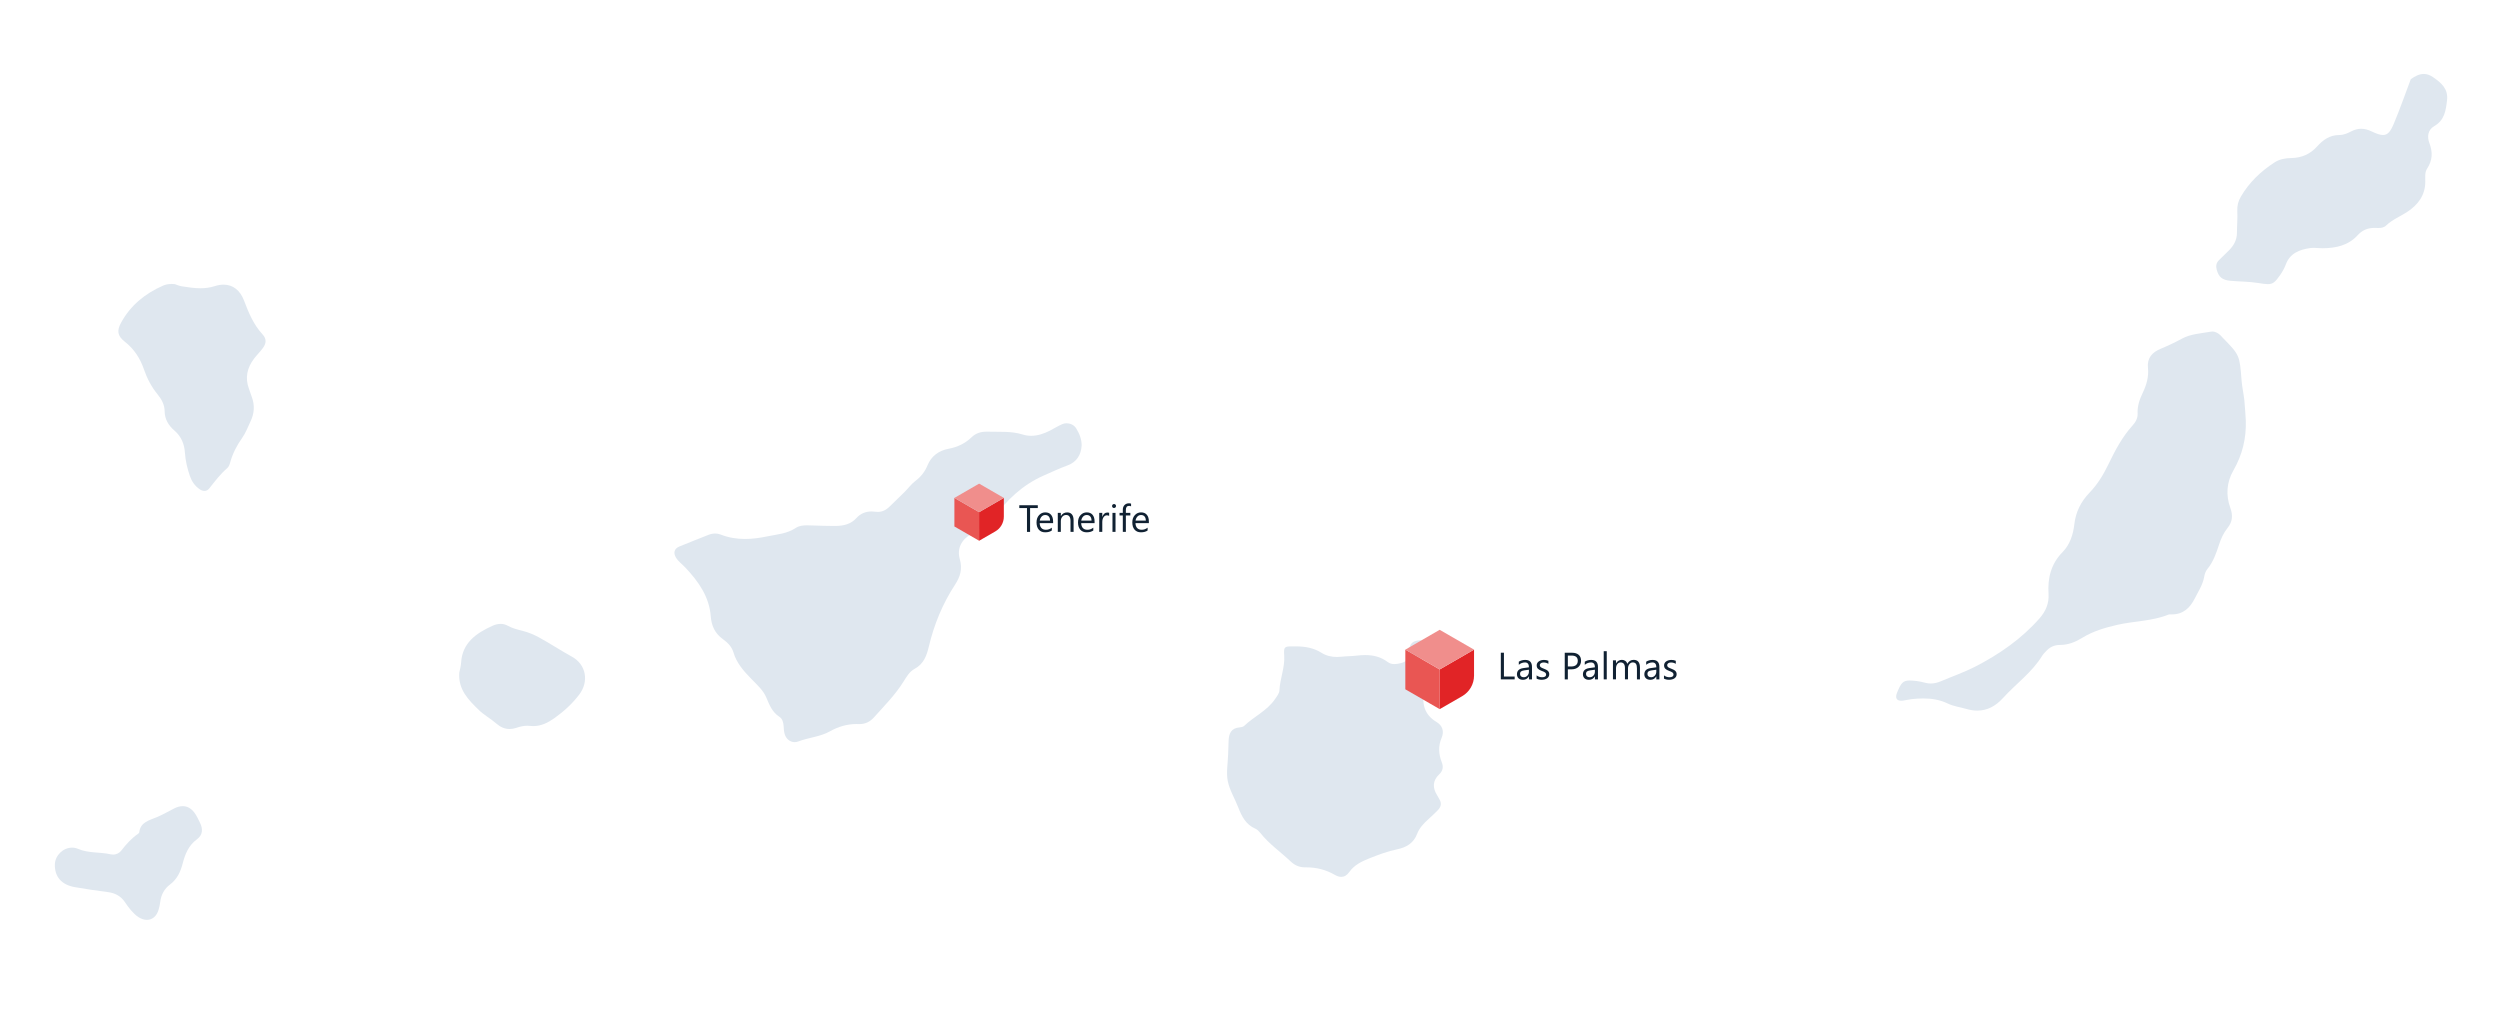 <svg xmlns="http://www.w3.org/2000/svg" viewBox="0 0 787.75 321.82"><g id="a" data-name="Mapas"><g><path d="M336.13,133.39c1.18,0,2.34,.57,2.97,1.58,1.05,1.68,1.74,3.5,1.73,5.38-.18,3.04-1.59,5.24-4.45,6.3-2.6,.96-5.09,2.12-7.61,3.24-6.61,2.93-11.48,7.64-15.58,13.17-.99,1.34-2.16,2.39-3.65,3.19-1.13,.61-2.23,1.26-3.34,1.9-3.24,1.86-4.73,4.63-3.76,8.07,.86,3.02,.17,5.43-1.49,7.99-3.95,6.04-6.64,12.6-8.28,19.55-.67,2.79-1.56,5.41-4.47,6.99-1.63,.88-2.56,2.51-3.51,4.04-2.57,4.13-6.03,7.6-9.28,11.23-1.24,1.39-2.7,2.14-4.59,2.14-.47-.01-.69-.02-.9-.02-3,0-5.79,.83-8.38,2.29-3.09,1.75-6.71,1.94-9.99,3.2-.39,.15-.78,.22-1.16,.22-1.45,0-2.7-1.04-3.14-2.54-.25-.83-.27-1.74-.34-2.61-.08-1.1-.39-2.22-1.31-2.82-2.31-1.5-3.16-3.77-4.13-6.07-.98-2.33-2.94-4.04-4.7-5.86-2.41-2.47-4.69-5.01-5.66-8.37-.52-1.77-1.8-3.08-3.3-4.16-2.55-1.83-3.64-4.24-3.86-7.27-.46-6.09-3.85-10.92-7.99-15.3-.98-1.04-2.19-1.89-2.95-3.12-.92-1.49-.58-2.84,1.01-3.51,3.06-1.27,6.15-2.46,9.22-3.69,.69-.27,1.39-.42,2.09-.42,.58,0,1.16,.1,1.72,.32,2.55,1,5.1,1.4,7.68,1.4,2.32,0,4.66-.32,7.05-.82,3.09-.64,6.19-.82,8.91-2.63,1.07-.71,2.31-.85,3.58-.85,.61,0,1.23,.03,1.83,.05,2.13,.06,4.27,.15,6.4,.15,.28,0,.55,0,.83,0,2.48-.03,4.8-.57,6.51-2.48,1.31-1.46,2.95-2.09,4.79-2.09,.4,0,.82,.03,1.24,.09,.26,.04,.5,.05,.75,.05,1.49,0,2.66-.67,3.71-1.7,1.55-1.52,3.12-3.01,4.66-4.54,1.15-1.14,2.12-2.5,3.4-3.48,1.81-1.36,3.05-2.96,3.89-5.01,1.16-2.82,3.49-4.58,6.6-5.16,2.85-.53,5.27-1.71,7.27-3.64,1.32-1.27,2.87-1.75,4.67-1.75,.12,0,.25,0,.37,0,3.7,.12,7.41-.24,11.04,.89,.91,.29,1.81,.41,2.7,.41,2.03,0,4-.67,5.88-1.62,1.3-.67,2.55-1.47,3.9-2.05,.45-.19,.93-.29,1.41-.29" style="fill: #dfe7ef;"></path><path d="M766.6,24.28c2.66,1.81,4.89,3.72,4.46,7.32-.38,3.22-.73,6.24-4.08,8.18-1.99,1.15-2.22,3.34-1.5,5.25,1.11,2.87,1.04,5.45-.68,8.08-.8,1.22-.59,2.74-.59,4.15-.02,4.29-2.3,7.34-5.89,9.64-2.15,1.37-4.57,2.35-6.43,4.14-.71,.68-1.59,.8-2.49,.8-.4,0-.81-.02-1.21-.03-2.3,0-3.94,.82-5.34,2.35-2.89,3.17-6.79,4.04-11,4.06-.59,0-1.03-.03-1.46-.06-.46-.03-.93-.07-1.39-.07-.35,0-.69,.02-1.03,.07-3.45,.48-6.44,1.68-7.72,5.19-.43,1.15-1.06,2.27-1.76,3.29-1.54,2.2-2.26,2.89-3.89,2.89-.75,0-1.68-.14-2.97-.35-2.9-.48-5.9-.44-8.86-.71-2.57-.25-3.65-1.18-4.28-3.47-.3-1.09-.19-2.11,.64-2.96,1.01-1.03,2.06-2.04,3.11-3.05,1.61-1.57,2.62-3.38,2.62-5.64s.23-4.59,.11-6.87c-.08-1.68,.3-3.14,1.14-4.55,2.58-4.41,6.18-7.89,10.55-10.73,1.62-1.06,3.41-1.37,5.27-1.4,3.35-.06,6.01-1.22,8.24-3.71,1.76-1.95,3.88-3.55,6.92-3.55,1.5,0,2.76-.63,3.86-1.19,1.04-.52,2.04-.78,3.04-.78,1.08,0,2.15,.29,3.29,.83,1.55,.74,2.69,1.14,3.6,1.14,1.52,0,2.39-1.12,3.46-3.7,1.92-4.57,3.54-9.25,5.29-13.88,1.32-.96,2.67-1.66,4.1-1.66,.91,0,1.86,.29,2.86,.97" style="fill: #dfe7ef;"></path><path d="M697.05,104.45c.94,0,1.79,.47,2.51,1.1,.27,.24,.49,.53,.74,.79,5.43,5.55,5.4,5.55,6.01,13.45,.16,2.12,.65,4.19,.88,6.3,.22,2.11,.31,4.22,.46,6.34,.2,5.61-1.06,10.86-3.9,15.79-2.16,3.76-2.42,7.82-.99,11.78,.89,2.44,.72,4.4-.9,6.41-1.24,1.56-2.05,3.36-2.65,5.23-.89,2.7-1.79,5.37-3.67,7.67-.54,.66-.86,1.58-1,2.44-.43,2.5-1.85,4.6-2.96,6.81-1.49,2.95-3.62,5.04-7.24,5.04-.15,0-.31,0-.47-.01-.3,0-.44,0-.55,.06-5.2,2.1-10.88,2.02-16.27,3.26-3.8,.89-7.52,1.97-10.84,4.01-2.16,1.34-4.46,2.3-7.08,2.3-2.06,0-3.4,.83-4.51,2.07-.37,.41-.78,.79-1.06,1.23-3.2,5.31-8.36,8.95-12.47,13.48-2.28,2.51-4.92,3.91-8.04,3.91-1.09,0-2.23-.17-3.43-.52-1.94-.57-4.05-.83-5.84-1.69-2.52-1.22-5.1-1.62-7.74-1.62-1.21,0-2.44,.08-3.67,.21-.92,.1-1.82,.36-2.74,.47-.19,.03-.38,.04-.55,.04-1.51,0-1.98-.94-1.29-2.61,1.21-2.93,1.8-3.77,3.95-3.77,.6,0,1.32,.07,2.22,.17,.92,.11,1.82,.34,2.72,.56,.57,.15,1.14,.22,1.69,.22,1.09,0,2.14-.26,3.18-.7,3.56-1.51,7.24-2.79,10.67-4.53,7.73-3.95,14.73-8.82,20.41-15.27,1.98-2.26,3.06-4.73,2.86-7.76-.31-4.91,.73-9.4,4.45-13.18,2.33-2.37,3.31-5.54,3.68-8.72,.44-3.86,2.05-7.12,4.75-9.93,2.55-2.63,4.39-5.68,5.95-8.9,2.1-4.34,4.31-8.61,7.62-12.28,.99-1.09,1.7-2.32,1.62-3.83-.12-2.37,.66-4.5,1.67-6.62,1.16-2.44,1.88-4.99,1.59-7.71-.33-3.12,1.28-4.95,4.18-6.12,2.2-.91,4.38-1.94,6.46-3.08,2.84-1.55,6.03-1.67,9.11-2.22,.17-.03,.35-.05,.51-.05" style="fill: #dfe7ef;"></path><path d="M447.38,201.75c1.31,0,2.42,1.22,2.06,2.38-.37,1.15-.95,2.25-1.51,3.32-.78,1.51-.98,3.03-.03,4.51,1.11,1.73,1.28,3.49,.88,5.53-.82,4.12-.07,7.67,3.86,10,1.83,1.09,2.51,2.91,1.61,5.01-1.11,2.59-.95,5.13,.05,7.69,.56,1.44,.38,2.69-.81,3.81-2.1,1.99-2.15,4.25-.62,6.64,.28,.44,.52,.9,.77,1.37,.72,1.28,.32,2.38-.62,3.32-.98,.99-1.99,1.95-3.02,2.88-1.43,1.29-2.75,2.68-3.46,4.53-1.11,2.98-3.49,4.3-6.27,4.87-3.07,.62-5.94,1.73-8.82,2.87-2.42,.97-4.71,2.06-6.32,4.33-.72,1.01-1.56,1.49-2.51,1.49-.63,0-1.31-.22-2.02-.63-2.79-1.62-5.79-2.37-8.96-2.37-.14,0-.28,0-.42,0-1.91,0-3.31-.69-4.61-1.93-3.15-2.97-6.75-5.45-9.48-8.91-.43-.53-.96-1.08-1.56-1.34-2.98-1.27-4.3-3.86-5.4-6.71-1.07-2.78-2.72-5.41-3.3-8.28-.53-2.67,.02-5.58,.11-8.39,.04-1.4,.12-2.81,.15-4.22,.05-2.39,.83-4.12,3.48-4.32,.49-.04,1.1-.17,1.44-.49,3.1-2.97,7.2-4.74,9.7-8.42,.58-.85,1.37-1.82,1.4-2.77,.16-3.7,1.75-7.17,1.5-10.94-.18-2.73,.02-2.91,2.54-2.91h1.27c2.78,.03,5.45,.46,7.9,2,1.52,.96,3.18,1.34,4.91,1.34,.5,0,1.02-.03,1.54-.09,1.54-.18,3.09-.14,4.62-.33,.93-.11,1.85-.18,2.75-.18,2.49,0,4.88,.53,7.07,2.18,.64,.49,1.37,.66,2.11,.66,.62,0,1.25-.11,1.87-.26,2.03-.49,2.55-1.2,2.72-3.69,.17-2.46,1.09-3.41,3.41-3.53" style="fill: #dfe7ef;"></path><path d="M53.96,89.46c.35,0,.72,.02,1.12,.07,.47,.15,1.33,.55,2.22,.69,1.96,.3,3.89,.61,5.84,.61,1.5,0,3.01-.18,4.56-.68,.97-.31,1.89-.46,2.75-.46,2.97,0,5.22,1.81,6.43,4.98,1.44,3.81,2.96,7.55,5.84,10.68,1.3,1.42,1.24,2.8,.09,4.35-.85,1.15-1.9,2.17-2.77,3.32-2.18,2.9-2.89,6.05-1.59,9.5,.31,.83,.55,1.68,.87,2.51,.99,2.62,.84,5.21-.37,7.73-.84,1.77-1.53,3.65-2.65,5.23-1.68,2.37-2.97,4.87-3.74,7.62-.18,.67-.44,1.45-.94,1.88-2.22,1.91-3.94,4.21-5.72,6.46-.4,.5-.92,.74-1.47,.74-.48,0-.98-.17-1.47-.5-1.6-1.07-2.56-2.55-3.15-4.26-.79-2.35-1.37-4.75-1.54-7.24-.17-2.72-1.11-5.13-3.33-7.04-1.85-1.58-3.04-3.59-3.06-6.02-.02-2.07-.92-3.75-2.19-5.32-1.97-2.39-3.35-5.06-4.34-7.93-1.18-3.42-3.03-6.36-6.03-8.71-2.39-1.87-2.53-3.53-1.14-6.05,2.94-5.37,7.48-9.11,13.2-11.62,.78-.33,1.57-.51,2.56-.51" style="fill: #dfe7ef;"></path><path d="M157.72,196.58c.79,0,1.57,.19,2.32,.61,1.47,.82,3.05,1.19,4.67,1.6,1.76,.45,3.51,1.17,5.1,2.04,3.53,1.93,6.87,4.15,10.4,6.09,4.53,2.49,5.42,7.86,2.3,11.95-2.18,2.87-4.86,5.32-7.85,7.44-2.02,1.42-4.12,2.48-6.63,2.48-.35,0-.71-.02-1.08-.06-.27-.03-.54-.05-.81-.05-1.21,0-2.38,.3-3.54,.69-.7,.23-1.37,.34-2.02,.34-1.52,0-2.9-.6-4.15-1.69-1.76-1.55-3.96-2.73-5.56-4.31-3.17-3.1-6.55-6.36-6.15-11.78,.15-.75,.51-1.96,.58-3.18,.38-6.17,4.7-9.23,9.95-11.59,.82-.37,1.65-.57,2.47-.57" style="fill: #dfe7ef;"></path><path d="M57.59,254.02c1.39,0,2.61,.66,3.64,2.01,.75,.98,1.24,2.13,1.79,3.23,.96,1.93,.91,3.83-.96,5.2-2.67,1.95-3.73,4.7-4.49,7.6-.68,2.6-1.69,4.91-4.01,6.66-1.78,1.33-2.79,3.22-3.06,5.42-.1,.86-.29,1.72-.54,2.56-.61,2.03-2,3.15-3.67,3.15-.84,0-1.75-.28-2.67-.87-.89-.57-1.65-1.38-2.36-2.17-.7-.8-1.31-1.68-1.91-2.57-1.28-1.88-3.07-2.86-5.42-3.15-3.46-.42-6.91-.97-10.34-1.55-4.2-.73-6.4-3.28-6.3-7.17,.08-2.86,2.63-5.28,5.41-5.28,.63,0,1.27,.12,1.9,.39,3.35,1.43,6.88,.94,10.24,1.71,.27,.06,.53,.09,.79,.09,1.07,0,2.02-.5,2.64-1.32,1.53-1.99,3.18-3.82,5.29-5.27,.14-.1,.3-.27,.32-.41,.35-3.3,3.26-3.81,5.73-4.87,1.83-.79,3.55-1.8,5.34-2.7,.93-.46,1.81-.69,2.63-.69" style="fill: #dfe7ef;"></path></g></g><g id="b" data-name="Cubos"><g><polygon points="453.64 210.95 453.64 223.45 442.82 217.2 442.82 204.7 453.64 210.95" style="fill: #e95653;"></polygon><path d="M453.64,210.95l10.83-6.25v8.19c0,2.67-1.42,5.13-3.73,6.47l-7.09,4.09v-12.5Z" style="fill: #e12426;"></path><polygon points="453.64 210.95 442.82 204.7 453.64 198.45 464.47 204.7 453.64 210.95" style="fill: #f08e8c;"></polygon></g><g><polygon points="308.52 161.39 308.52 170.39 300.73 165.89 300.73 156.89 308.52 161.39" style="fill: #e95653;"></polygon><path d="M308.52,161.39l7.79-4.5v5.9c0,1.92-1.02,3.7-2.69,4.66l-5.11,2.95v-9Z" style="fill: #e12426;"></path><polygon points="308.52 161.39 300.73 156.89 308.52 152.39 316.32 156.89 308.52 161.39" style="fill: #f08e8c;"></polygon></g></g><g id="c" data-name="German Text"><g><path d="M477.27,214.07h-4.36v-8.4h.98v7.51h3.38v.89Z" style="fill: #102132;"></path><path d="M482.73,214.07h-.96v-.94h-.02c-.42,.72-1.03,1.08-1.85,1.08-.6,0-1.07-.16-1.4-.47s-.51-.74-.51-1.26c0-1.12,.66-1.77,1.98-1.96l1.8-.25c0-1.02-.41-1.53-1.24-1.53-.72,0-1.38,.25-1.96,.74v-.98c.59-.38,1.27-.56,2.04-.56,1.41,0,2.12,.75,2.12,2.24v3.9Zm-.96-3.04l-1.45,.2c-.45,.06-.78,.17-1.01,.33s-.34,.44-.34,.84c0,.29,.1,.53,.31,.72s.49,.28,.83,.28c.48,0,.87-.17,1.18-.5s.47-.76,.47-1.27v-.6Z" style="fill: #102132;"></path><path d="M484.18,213.85v-1.03c.52,.39,1.1,.58,1.73,.58,.84,0,1.27-.28,1.27-.84,0-.16-.04-.29-.11-.41s-.17-.21-.29-.3-.27-.16-.43-.23-.34-.14-.54-.21c-.27-.11-.5-.21-.7-.32s-.37-.23-.5-.36-.24-.29-.3-.46-.1-.37-.1-.6c0-.28,.06-.53,.19-.75s.3-.4,.52-.54,.46-.26,.74-.33,.56-.11,.85-.11c.52,0,.98,.09,1.39,.27v.97c-.44-.29-.95-.43-1.52-.43-.18,0-.34,.02-.49,.06s-.27,.1-.37,.17-.18,.16-.24,.27-.08,.22-.08,.34c0,.16,.03,.29,.08,.39s.14,.2,.25,.28,.24,.16,.4,.22,.33,.14,.53,.22c.27,.1,.5,.21,.71,.31s.39,.23,.54,.36,.26,.29,.34,.46,.12,.38,.12,.63c0,.3-.07,.55-.2,.77s-.31,.4-.52,.54-.47,.25-.76,.32-.58,.11-.9,.11c-.62,0-1.15-.12-1.61-.36Z" style="fill: #102132;"></path><path d="M494.03,210.9v3.18h-.98v-8.4h2.31c.9,0,1.59,.22,2.09,.66s.74,1.05,.74,1.85-.27,1.45-.82,1.96-1.29,.76-2.22,.76h-1.11Zm0-4.34v3.45h1.03c.68,0,1.2-.15,1.56-.46s.54-.75,.54-1.32c0-1.11-.66-1.66-1.97-1.66h-1.15Z" style="fill: #102132;"></path><path d="M503.52,214.07h-.96v-.94h-.02c-.42,.72-1.03,1.08-1.85,1.08-.6,0-1.07-.16-1.4-.47s-.51-.74-.51-1.26c0-1.12,.66-1.77,1.98-1.96l1.8-.25c0-1.02-.41-1.53-1.24-1.53-.72,0-1.38,.25-1.96,.74v-.98c.59-.38,1.27-.56,2.04-.56,1.41,0,2.12,.75,2.12,2.24v3.9Zm-.96-3.04l-1.45,.2c-.45,.06-.78,.17-1.01,.33s-.34,.44-.34,.84c0,.29,.1,.53,.31,.72s.49,.28,.83,.28c.48,0,.87-.17,1.18-.5s.47-.76,.47-1.27v-.6Z" style="fill: #102132;"></path><path d="M506.29,214.07h-.96v-8.88h.96v8.88Z" style="fill: #102132;"></path><path d="M516.76,214.07h-.96v-3.45c0-.66-.1-1.14-.31-1.44s-.55-.45-1.03-.45c-.41,0-.76,.19-1.05,.56s-.43,.82-.43,1.35v3.42h-.96v-3.56c0-1.18-.46-1.77-1.37-1.77-.42,0-.77,.18-1.04,.53s-.41,.81-.41,1.38v3.42h-.96v-6h.96v.95h.02c.43-.73,1.05-1.09,1.86-1.09,.41,0,.77,.12,1.07,.34s.51,.53,.63,.9c.45-.83,1.11-1.24,1.99-1.24,1.32,0,1.98,.81,1.98,2.44v3.7Z" style="fill: #102132;"></path><path d="M522.87,214.07h-.96v-.94h-.02c-.42,.72-1.03,1.08-1.85,1.08-.6,0-1.07-.16-1.4-.47s-.51-.74-.51-1.26c0-1.12,.66-1.77,1.98-1.96l1.8-.25c0-1.02-.41-1.53-1.24-1.53-.72,0-1.38,.25-1.96,.74v-.98c.59-.38,1.27-.56,2.04-.56,1.41,0,2.12,.75,2.12,2.24v3.9Zm-.96-3.04l-1.45,.2c-.45,.06-.78,.17-1.01,.33s-.34,.44-.34,.84c0,.29,.1,.53,.31,.72s.49,.28,.83,.28c.48,0,.87-.17,1.18-.5s.47-.76,.47-1.27v-.6Z" style="fill: #102132;"></path><path d="M524.32,213.85v-1.03c.52,.39,1.1,.58,1.73,.58,.84,0,1.27-.28,1.27-.84,0-.16-.04-.29-.11-.41s-.17-.21-.29-.3-.27-.16-.43-.23-.34-.14-.54-.21c-.27-.11-.5-.21-.7-.32s-.37-.23-.5-.36-.24-.29-.3-.46-.1-.37-.1-.6c0-.28,.06-.53,.19-.75s.3-.4,.52-.54,.46-.26,.74-.33,.56-.11,.85-.11c.52,0,.98,.09,1.39,.27v.97c-.44-.29-.95-.43-1.52-.43-.18,0-.34,.02-.49,.06s-.27,.1-.37,.17-.18,.16-.24,.27-.08,.22-.08,.34c0,.16,.03,.29,.08,.39s.14,.2,.25,.28,.24,.16,.4,.22,.33,.14,.53,.22c.27,.1,.5,.21,.71,.31s.39,.23,.54,.36,.26,.29,.34,.46,.12,.38,.12,.63c0,.3-.07,.55-.2,.77s-.31,.4-.52,.54-.47,.25-.76,.32-.58,.11-.9,.11c-.62,0-1.15-.12-1.61-.36Z" style="fill: #102132;"></path></g><g><path d="M327.01,160.09h-2.43v7.51h-.98v-7.51h-2.42v-.89h5.83v.89Z" style="fill: #102132;"></path><path d="M331.85,164.84h-4.24c.02,.67,.2,1.18,.54,1.55s.82,.54,1.42,.54c.68,0,1.3-.22,1.86-.67v.9c-.53,.38-1.22,.57-2.09,.57s-1.51-.27-2-.82-.73-1.31-.73-2.3c0-.93,.26-1.69,.79-2.28s1.19-.88,1.97-.88,1.39,.25,1.82,.76,.64,1.21,.64,2.12v.5Zm-.98-.81c0-.55-.14-.99-.4-1.29s-.63-.46-1.1-.46-.84,.16-1.15,.49-.51,.75-.59,1.27h3.24Z" style="fill: #102132;"></path><path d="M338.28,167.6h-.96v-3.42c0-1.27-.46-1.91-1.39-1.91-.48,0-.88,.18-1.19,.54s-.47,.82-.47,1.37v3.42h-.96v-6h.96v1h.02c.45-.76,1.11-1.14,1.97-1.14,.66,0,1.16,.21,1.51,.64s.52,1.04,.52,1.84v3.67Z" style="fill: #102132;"></path><path d="M344.92,164.84h-4.24c.02,.67,.2,1.18,.54,1.55s.82,.54,1.42,.54c.68,0,1.3-.22,1.86-.67v.9c-.53,.38-1.22,.57-2.09,.57s-1.51-.27-2-.82-.73-1.31-.73-2.3c0-.93,.26-1.69,.79-2.28s1.19-.88,1.97-.88,1.39,.25,1.82,.76,.64,1.21,.64,2.12v.5Zm-.98-.81c0-.55-.14-.99-.4-1.29s-.63-.46-1.1-.46-.84,.16-1.15,.49-.51,.75-.59,1.27h3.24Z" style="fill: #102132;"></path><path d="M349.5,162.57c-.17-.13-.41-.19-.73-.19-.41,0-.75,.19-1.03,.58s-.41,.91-.41,1.58v3.06h-.96v-6h.96v1.24h.02c.14-.42,.35-.75,.63-.99s.6-.35,.94-.35c.25,0,.44,.03,.57,.08v1Z" style="fill: #102132;"></path><path d="M351.03,160.08c-.17,0-.32-.06-.44-.18s-.18-.27-.18-.45,.06-.33,.18-.45,.27-.18,.44-.18,.33,.06,.45,.18,.18,.27,.18,.45-.06,.32-.18,.44-.27,.18-.45,.18Zm.47,7.52h-.96v-6h.96v6Z" style="fill: #102132;"></path><path d="M356.41,159.56c-.19-.11-.4-.16-.64-.16-.67,0-1.01,.42-1.01,1.27v.93h1.41v.82h-1.41v5.18h-.96v-5.18h-1.03v-.82h1.03v-.97c0-.63,.18-1.13,.54-1.49s.82-.55,1.36-.55c.29,0,.53,.04,.7,.11v.87Z" style="fill: #102132;"></path><path d="M362.03,164.84h-4.24c.02,.67,.2,1.18,.54,1.55s.82,.54,1.42,.54c.68,0,1.3-.22,1.86-.67v.9c-.53,.38-1.22,.57-2.09,.57s-1.51-.27-2-.82-.73-1.31-.73-2.3c0-.93,.26-1.69,.79-2.28s1.19-.88,1.97-.88,1.39,.25,1.82,.76,.64,1.21,.64,2.12v.5Zm-.98-.81c0-.55-.14-.99-.4-1.29s-.63-.46-1.1-.46-.84,.16-1.15,.49-.51,.75-.59,1.27h3.24Z" style="fill: #102132;"></path></g></g></svg>